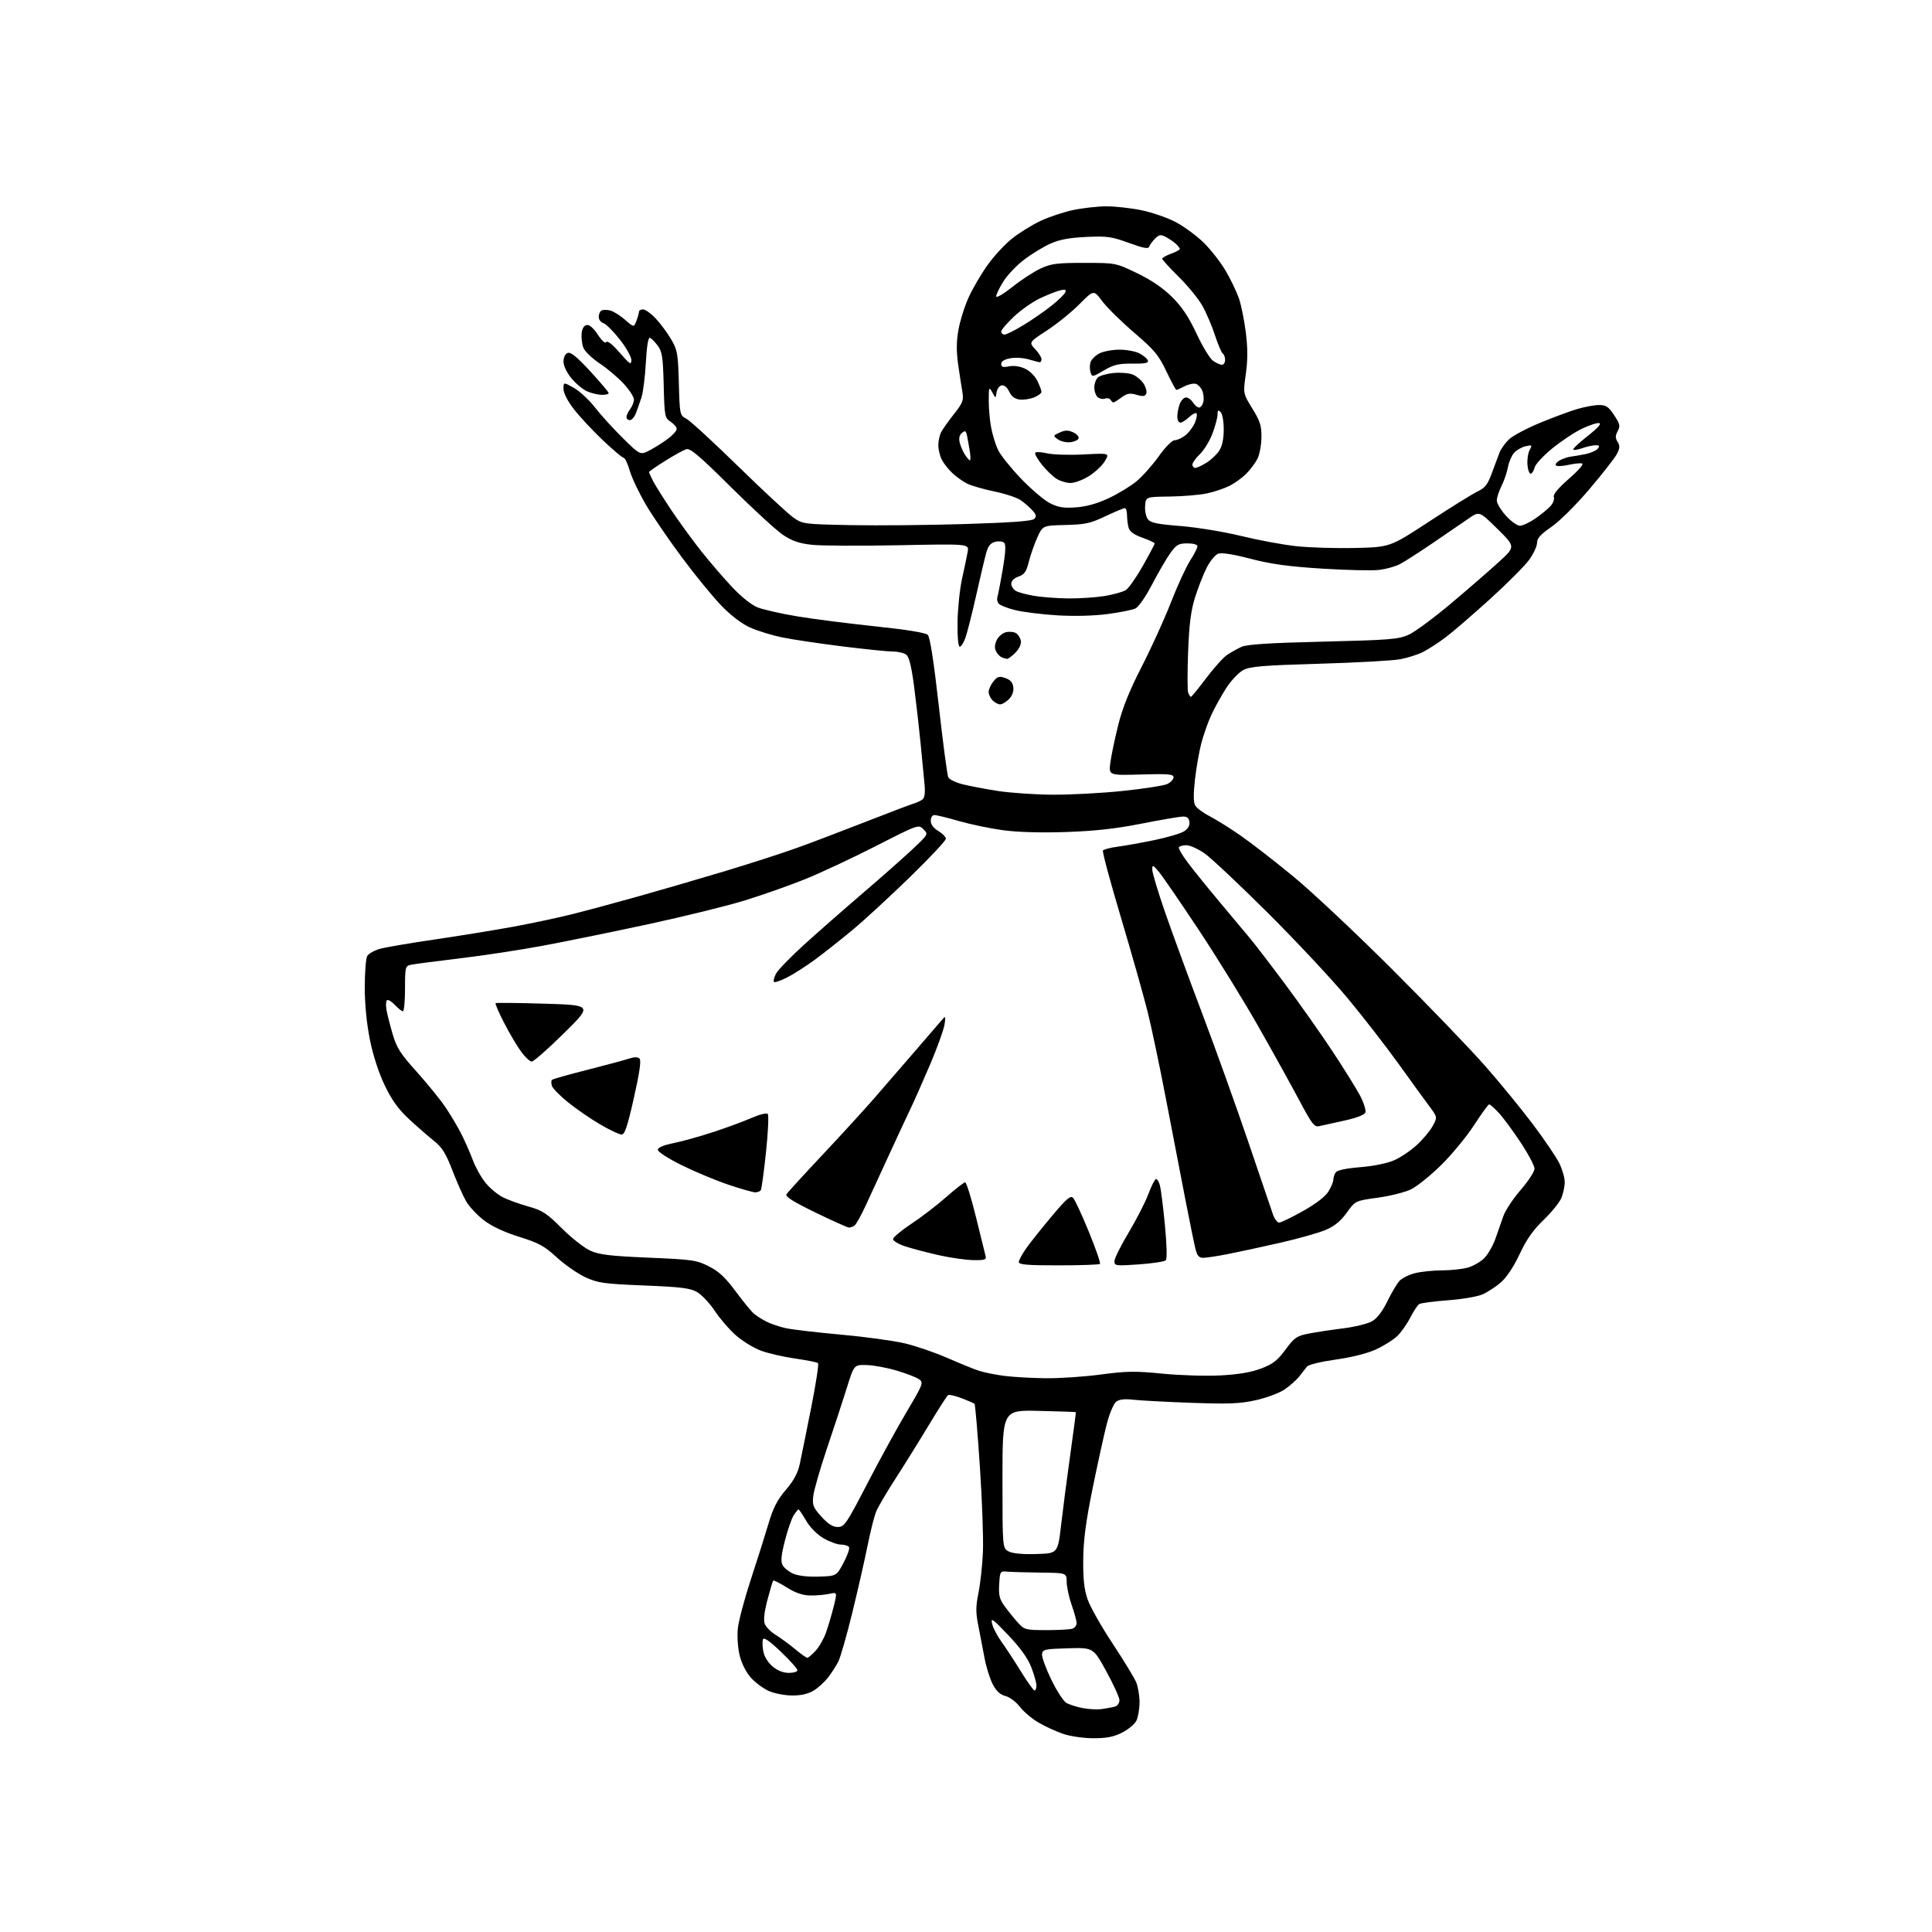 <?xml version="1.0" encoding="UTF-8" standalone="no"?>
<svg 
  version="1.1" 
  xmlns="http://www.w3.org/2000/svg" 
  xmlns:xlink="http://www.w3.org/1999/xlink" 
  xmlns:svg="http://www.w3.org/2000/svg"
  xmlns:rdf="http://www.w3.org/1999/02/22-rdf-syntax-ns#"
  xmlns:cc="http://creativecommons.org/ns#"
  xmlns:dc="http://purl.org/dc/elements/1.1/"
  viewBox="0 0 768 768"
  width="768"
  height="768"
>
<style>svg {background-color: white; }</style>"
<path stroke="none" fill="black" fill-rule="evenodd" d="M434.54,690.97C430.54,690.95 425.33,690.19 422.49,689.20C419.73,688.25 415.36,686.23 412.77,684.71C410.18,683.20 406.87,680.39 405.41,678.48C403.94,676.55 401.39,674.64 399.70,674.20C397.55,673.65 396.04,672.24 394.60,669.46C393.47,667.28 392.00,662.58 391.35,659.00C390.69,655.42 389.58,649.65 388.89,646.18C387.85,640.99 387.86,638.64 388.96,633.18C389.70,629.50 390.50,622.23 390.73,617.00C390.96,611.77 390.42,596.49 389.52,583.03C388.62,569.57 387.67,558.33 387.40,558.06C387.13,557.79 384.83,556.79 382.30,555.82C379.76,554.86 377.33,554.30 376.89,554.57C376.45,554.84 373.06,560.11 369.35,566.28C365.64,572.45 359.70,582.00 356.15,587.50C352.60,593.00 349.08,598.98 348.32,600.79C347.56,602.60 346.02,608.67 344.90,614.29C343.77,619.90 341.04,631.92 338.82,641.00C336.60,650.08 334.09,658.85 333.24,660.50C332.40,662.15 330.60,664.96 329.24,666.73C327.89,668.51 325.32,670.88 323.53,671.98C321.29,673.36 318.56,673.99 314.88,673.98C311.86,673.97 307.75,673.16 305.49,672.14C303.29,671.13 300.08,668.72 298.37,666.77C296.52,664.66 294.74,661.09 294.00,657.99C293.30,655.09 292.99,650.36 293.30,647.34C293.61,644.35 295.89,635.74 298.36,628.20C300.84,620.67 304.00,610.67 305.39,605.99C307.35,599.38 308.92,596.30 312.39,592.24C315.63,588.44 317.16,585.56 317.97,581.75C318.59,578.86 320.61,568.85 322.47,559.50C324.33,550.15 325.55,542.22 325.17,541.87C324.80,541.52 320.71,540.70 316.07,540.04C311.44,539.38 305.29,537.96 302.42,536.89C299.55,535.81 295.10,533.08 292.53,530.82C289.96,528.56 286.21,524.21 284.18,521.16C282.16,518.10 279.00,514.73 277.18,513.67C274.39,512.04 270.98,511.61 256.07,511.00C240.03,510.35 237.74,510.03 232.74,507.74C229.70,506.35 224.57,502.79 221.35,499.85C216.36,495.28 214.17,494.08 206.41,491.67C200.57,489.85 195.58,487.52 192.43,485.14C189.73,483.10 186.51,479.65 185.26,477.47C184.01,475.29 181.55,469.73 179.78,465.12C177.23,458.50 175.73,456.09 172.63,453.62C170.47,451.90 166.03,448.03 162.76,445.02C158.35,440.93 155.85,437.49 152.97,431.52C150.55,426.49 148.34,419.72 147.05,413.34C145.75,406.87 145.00,399.32 145.00,392.53C145.00,386.66 145.43,381.06 145.96,380.08C146.49,379.09 148.85,377.77 151.21,377.13C153.57,376.50 163.38,374.83 173.00,373.43C182.62,372.02 196.57,369.75 204.00,368.39C211.43,367.02 222.00,364.77 227.50,363.39C233.00,362.01 244.70,358.86 253.50,356.39C262.30,353.92 277.70,349.44 287.72,346.43C297.74,343.42 310.79,339.21 316.72,337.08C322.65,334.94 334.93,330.28 344.00,326.72C353.07,323.17 361.62,319.92 363.00,319.50C364.38,319.09 366.06,318.31 366.74,317.76C367.57,317.10 367.83,315.05 367.50,311.63C367.24,308.81 366.53,301.55 365.95,295.50C365.36,289.45 364.20,279.32 363.38,273.00C362.32,264.89 361.40,261.13 360.25,260.25C359.35,259.56 356.99,259.00 355.00,259.00C353.01,259.00 344.02,258.09 335.01,256.97C326.00,255.85 315.23,254.25 311.07,253.40C306.90,252.56 301.09,250.77 298.15,249.44C294.81,247.93 290.53,244.66 286.76,240.76C283.44,237.32 276.52,228.88 271.39,222.00C266.25,215.12 259.77,205.68 256.98,201.00C254.20,196.32 251.23,190.14 250.39,187.25C249.55,184.36 248.44,182.00 247.93,182.00C247.42,182.00 243.67,178.83 239.59,174.96C235.51,171.08 230.34,165.53 228.09,162.61C225.60,159.39 224.00,156.25 224.00,154.59C224.00,151.87 224.00,151.87 228.13,154.19C230.40,155.46 234.19,158.97 236.54,162.00C238.90,165.03 243.91,170.54 247.68,174.25C254.54,180.99 254.54,180.99 258.50,178.87C260.68,177.70 263.94,175.63 265.73,174.25C267.53,172.88 269.00,171.19 269.00,170.50C269.00,169.80 267.91,168.52 266.58,167.64C264.26,166.12 264.15,165.53 263.83,153.10C263.54,141.88 263.22,139.77 261.44,137.38C260.31,135.87 258.91,134.47 258.33,134.28C257.68,134.06 257.08,137.74 256.73,144.22C256.41,149.87 255.64,156.07 254.99,158.00C254.35,159.93 253.36,162.74 252.79,164.25C252.22,165.76 251.14,167.00 250.38,167.00C249.62,167.00 249.01,166.44 249.03,165.75C249.05,165.06 249.72,163.63 250.53,162.56C251.34,161.49 252.00,159.79 252.00,158.79C252.00,157.78 250.16,154.96 247.90,152.51C245.65,150.07 241.35,146.43 238.34,144.44C235.34,142.44 232.43,139.64 231.89,138.21C231.35,136.78 231.04,134.24 231.20,132.56C231.39,130.65 232.13,129.40 233.19,129.20C234.27,128.99 235.88,130.37 237.61,132.98C239.25,135.47 240.60,136.65 241.01,135.98C241.44,135.29 243.49,136.92 246.33,140.18C250.34,144.80 250.95,145.19 250.98,143.17C250.99,141.88 248.93,138.19 246.37,134.94C243.83,131.70 240.90,128.79 239.87,128.46C238.84,128.13 238.00,127.02 238.00,125.99C238.00,124.96 238.48,123.82 239.06,123.46C239.64,123.11 241.20,123.09 242.54,123.42C243.87,123.76 246.54,125.41 248.47,127.11C251.98,130.19 251.98,130.19 252.99,127.53C253.55,126.07 254.00,124.45 254.00,123.93C254.00,123.42 254.73,123.00 255.63,123.00C256.53,123.00 258.78,124.61 260.63,126.57C262.48,128.53 265.24,132.25 266.75,134.82C269.29,139.15 269.53,140.47 269.85,152.28C270.20,164.93 270.23,165.07 272.85,166.45C274.31,167.22 283.60,175.76 293.50,185.43C303.40,195.10 313.22,204.22 315.32,205.69C319.08,208.33 319.42,208.37 338.32,208.75C348.87,208.95 369.29,208.76 383.70,208.31C402.10,207.74 410.27,207.14 411.13,206.27C412.09,205.31 411.95,204.60 410.43,202.92C409.37,201.74 407.30,199.93 405.84,198.89C404.38,197.85 399.65,196.27 395.34,195.38C391.03,194.49 386.15,193.09 384.50,192.27C382.85,191.45 380.22,189.59 378.66,188.14C377.10,186.69 375.19,184.28 374.41,182.80C373.63,181.31 373.00,178.70 373.00,176.98C373.00,175.27 373.52,172.90 374.16,171.71C374.79,170.52 377.09,167.30 379.25,164.56C382.67,160.24 383.11,159.11 382.59,156.04C382.25,154.09 381.50,149.17 380.91,145.09C380.14,139.73 380.16,135.89 380.98,131.20C381.60,127.64 383.42,121.81 385.03,118.26C386.64,114.71 390.03,108.91 392.56,105.37C395.09,101.82 399.48,97.07 402.33,94.81C405.17,92.55 410.24,89.41 413.59,87.83C416.94,86.25 422.79,84.30 426.59,83.50C430.39,82.69 436.33,82.03 439.79,82.02C443.25,82.01 449.55,82.71 453.79,83.58C458.03,84.46 464.18,86.59 467.46,88.33C470.74,90.08 475.72,93.75 478.53,96.50C481.33,99.25 485.27,104.30 487.27,107.72C489.26,111.14 491.63,116.09 492.53,118.72C493.42,121.35 494.64,127.42 495.24,132.22C496.01,138.47 496.01,143.13 495.23,148.68C494.14,156.43 494.14,156.43 497.82,162.39C500.94,167.46 501.49,169.20 501.44,173.93C501.41,176.99 500.66,180.86 499.78,182.52C498.90,184.18 496.91,186.81 495.36,188.37C493.80,189.93 490.85,192.06 488.80,193.10C486.74,194.15 482.71,195.51 479.82,196.13C476.93,196.75 470.28,197.31 465.04,197.38C455.50,197.50 455.50,197.50 455.21,201.00C455.04,202.93 455.52,205.33 456.26,206.34C457.35,207.83 459.80,208.35 469.34,209.11C475.80,209.63 486.58,211.40 493.29,213.04C500.01,214.69 509.83,216.51 515.12,217.10C520.41,217.68 531.00,218.01 538.66,217.83C552.57,217.50 552.57,217.50 568.13,207.31C576.69,201.70 585.33,196.33 587.34,195.37C590.33,193.95 591.37,192.62 593.03,188.07C594.15,185.00 595.53,181.32 596.10,179.87C596.68,178.42 598.35,176.08 599.82,174.67C601.30,173.26 606.77,170.33 612.00,168.16C617.23,165.99 623.94,163.49 626.93,162.61C629.92,161.72 633.85,161.00 635.67,161.00C638.42,161.00 639.42,161.67 641.64,165.03C643.96,168.54 644.15,169.36 643.06,171.39C642.07,173.23 642.07,174.14 643.03,175.67C644.01,177.25 643.94,178.19 642.68,180.56C641.82,182.18 636.91,188.45 631.77,194.50C626.47,200.75 619.96,207.20 616.72,209.44C612.44,212.38 611.00,213.98 611.00,215.77C611.00,217.09 609.60,220.12 607.89,222.51C606.17,224.89 599.15,231.94 592.27,238.17C585.39,244.40 577.47,251.23 574.66,253.35C571.84,255.46 567.83,258.07 565.73,259.14C563.63,260.21 559.50,261.53 556.55,262.07C553.60,262.62 539.11,263.42 524.34,263.85C501.87,264.51 496.96,264.92 494.21,266.36C492.37,267.33 489.34,270.56 487.34,273.68C485.37,276.76 482.71,281.57 481.43,284.39C480.15,287.20 478.39,292.20 477.53,295.50C476.67,298.80 475.54,305.27 475.02,309.87C474.39,315.41 474.40,318.88 475.07,320.12C475.62,321.16 478.19,323.09 480.79,324.42C483.38,325.75 488.96,329.24 493.18,332.17C497.41,335.10 506.86,342.44 514.18,348.47C521.51,354.50 539.23,371.15 553.56,385.47C567.90,399.79 584.49,417.03 590.43,423.80C596.37,430.56 604.91,441.01 609.42,447.01C613.92,453.00 618.59,459.89 619.80,462.32C621.01,464.74 622.00,468.15 622.00,469.89C622.00,471.64 621.39,474.51 620.64,476.28C619.88,478.05 616.70,481.98 613.55,485.00C609.41,488.98 606.81,492.71 604.09,498.50C601.77,503.47 598.95,507.73 596.64,509.75C594.60,511.54 591.25,513.71 589.21,514.58C587.17,515.45 580.98,516.49 575.45,516.89C569.93,517.30 564.86,517.97 564.18,518.39C563.51,518.80 561.89,521.25 560.57,523.82C559.26,526.39 556.91,529.71 555.34,531.19C553.78,532.67 549.98,535.04 546.90,536.45C543.49,538.01 537.25,539.57 530.92,540.46C524.92,541.31 520.10,542.49 519.52,543.27C518.96,544.01 517.57,545.79 516.43,547.22C515.29,548.65 512.67,550.96 510.62,552.35C508.56,553.75 503.45,555.65 499.25,556.59C492.89,558.00 488.60,558.18 473.56,557.64C463.63,557.28 453.25,556.73 450.50,556.41C447.09,556.02 444.93,556.27 443.71,557.19C442.72,557.93 441.05,561.86 439.97,566.02C438.90,570.13 436.38,581.60 434.36,591.50C431.63,604.92 430.68,612.17 430.60,620.00C430.53,627.85 430.97,631.84 432.36,635.82C433.38,638.75 437.83,646.63 442.26,653.32C446.68,660.02 450.91,666.95 451.65,668.72C452.39,670.49 452.99,674.09 452.99,676.72C452.98,679.35 452.41,682.62 451.73,684.00C451.05,685.38 448.49,687.51 446.03,688.75C442.64,690.46 439.90,690.99 434.54,690.97zM438.00,679.37C439.93,679.11 442.29,678.66 443.25,678.38C444.21,678.10 445.00,676.98 445.00,675.89C445.00,674.80 442.66,669.64 439.80,664.42C434.61,654.93 434.61,654.93 424.55,655.22C415.37,655.48 414.48,655.67 414.22,657.50C414.06,658.60 415.72,663.18 417.90,667.68C420.07,672.17 422.81,676.36 423.98,676.99C425.14,677.61 427.98,678.51 430.30,678.98C432.61,679.45 436.07,679.63 438.00,679.37zM411.25,672.00C411.66,672.00 412.00,671.12 412.00,670.04C412.00,668.96 411.09,665.70 409.97,662.79C408.58,659.18 405.67,655.11 400.81,650.00C394.53,643.40 393.76,642.86 394.39,645.50C394.78,647.15 396.41,650.30 398.02,652.50C399.62,654.70 403.09,659.99 405.72,664.25C408.34,668.51 410.83,672.00 411.25,672.00zM313.58,665.00C315.46,665.00 317.00,664.53 317.00,663.95C317.00,663.37 314.04,660.06 310.41,656.60C305.95,652.33 303.66,650.73 303.30,651.65C303.02,652.40 303.07,654.56 303.42,656.45C303.81,658.51 305.29,660.90 307.11,662.44C309.08,664.10 311.36,665.00 313.58,665.00zM320.91,659.00C321.30,659.00 322.78,657.76 324.18,656.25C325.59,654.74 327.46,651.48 328.34,649.00C329.22,646.52 330.59,641.88 331.39,638.69C332.84,632.88 332.84,632.88 329.67,633.58C327.93,633.97 324.54,634.26 322.15,634.23C319.09,634.19 316.32,633.25 312.77,631.05C310.01,629.33 307.57,628.09 307.37,628.30C307.16,628.51 306.13,631.96 305.07,635.98C303.81,640.79 303.45,644.04 304.00,645.51C304.47,646.74 306.47,648.74 308.44,649.96C310.41,651.18 313.86,653.71 316.11,655.59C318.35,657.46 320.51,659.00 320.91,659.00zM416.11,648.00C420.91,648.00 425.55,647.73 426.42,647.39C427.29,647.06 427.99,646.05 427.97,645.14C427.95,644.24 427.06,641.02 426.00,638.00C424.94,634.98 424.05,630.87 424.03,628.87C424.00,625.25 424.00,625.25 413.75,625.13C408.11,625.07 402.15,624.90 400.50,624.76C397.54,624.50 397.50,624.58 397.19,629.83C396.94,634.34 397.31,635.73 399.60,638.83C401.09,640.85 403.45,643.74 404.84,645.25C407.23,647.85 407.86,648.00 416.11,648.00zM325.50,626.73C332.50,626.50 332.50,626.50 335.31,621.25C336.86,618.37 337.84,615.56 337.50,615.00C337.16,614.45 335.71,614.00 334.28,614.00C332.85,614.00 329.74,612.86 327.36,611.47C324.78,609.96 322.00,607.16 320.43,604.47C318.99,602.01 317.64,600.00 317.43,600.00C317.22,600.00 316.36,601.04 315.53,602.31C314.70,603.59 313.12,608.13 312.02,612.41C310.53,618.25 310.30,620.69 311.10,622.18C311.68,623.27 313.58,624.79 315.33,625.56C317.28,626.43 321.19,626.87 325.50,626.73zM412.00,617.75C420.50,617.50 420.50,617.50 421.83,606.00C422.56,599.67 424.20,587.08 425.48,578.00C426.76,568.92 427.74,561.43 427.65,561.35C427.57,561.26 420.98,561.04 413.00,560.85C398.50,560.50 398.50,560.50 398.50,587.97C398.50,615.44 398.50,615.44 401.00,616.73C402.60,617.55 406.57,617.92 412.00,617.75zM333.03,607.00C335.64,607.00 336.43,605.85 344.77,589.75C349.68,580.26 356.75,567.36 360.49,561.09C366.90,550.29 367.17,549.60 365.41,548.31C364.39,547.56 360.39,546.01 356.53,544.85C352.66,543.70 347.25,542.69 344.50,542.63C339.50,542.50 339.50,542.50 336.69,551.50C335.15,556.45 331.61,567.25 328.82,575.50C326.04,583.75 323.55,592.37 323.29,594.64C322.87,598.34 323.22,599.24 326.52,602.89C329.19,605.84 331.02,607.00 333.03,607.00zM415.54,547.87C421.06,547.94 430.96,547.28 437.54,546.40C447.84,545.02 451.25,544.97 462.13,546.05C469.07,546.74 479.42,547.05 485.13,546.75C492.26,546.37 497.31,545.52 501.28,544.02C506.00,542.24 507.78,540.85 511.00,536.49C514.56,531.68 515.47,531.05 520.22,530.12C523.13,529.56 529.28,528.62 533.90,528.05C538.52,527.48 543.70,526.20 545.40,525.23C547.42,524.07 549.54,521.30 551.50,517.29C553.15,513.90 555.32,510.25 556.31,509.17C557.31,508.09 560.09,506.71 562.50,506.10C564.91,505.50 569.72,505.00 573.19,504.99C576.66,504.99 581.26,504.50 583.42,503.90C585.58,503.30 588.54,501.62 589.99,500.16C591.45,498.70 593.44,495.25 594.42,492.50C595.39,489.75 596.84,485.65 597.62,483.39C598.41,481.13 601.52,476.44 604.53,472.97C607.54,469.49 610.00,465.71 610.00,464.57C610.00,463.42 607.47,458.66 604.37,453.99C601.28,449.32 597.37,444.04 595.68,442.25C593.99,440.46 592.32,439.00 591.97,439.00C591.61,439.00 588.92,442.71 585.97,447.25C583.03,451.79 577.14,458.93 572.90,463.12C568.65,467.31 563.22,471.67 560.84,472.81C558.45,473.96 552.51,475.44 547.63,476.11C538.75,477.34 538.75,477.34 535.37,482.05C532.99,485.37 530.53,487.39 527.05,488.88C524.34,490.05 516.13,492.37 508.81,494.04C501.49,495.70 492.12,497.73 488.00,498.53C483.88,499.34 479.50,500.00 478.29,500.00C476.56,500.00 475.88,499.18 475.16,496.25C474.66,494.19 472.80,485.07 471.04,476.00C469.27,466.93 465.84,449.15 463.42,436.50C461.00,423.85 457.73,408.32 456.15,402.00C454.56,395.68 449.81,378.90 445.59,364.73C441.36,350.56 438.14,338.58 438.43,338.11C438.72,337.65 441.33,336.96 444.23,336.58C447.13,336.20 453.74,335.02 458.93,333.94C464.12,332.87 469.44,331.29 470.74,330.43C472.29,329.42 473.01,328.11 472.81,326.69C472.58,325.07 471.85,324.53 470.00,324.61C468.62,324.67 461.20,325.95 453.50,327.46C443.39,329.45 435.11,330.36 423.69,330.74C413.65,331.08 404.52,330.81 398.69,330.02C393.63,329.33 385.78,327.70 381.23,326.39C376.69,325.07 372.30,324.00 371.48,324.00C370.61,324.00 370.00,324.93 370.00,326.28C370.00,327.76 371.06,329.19 373.00,330.34C374.65,331.32 376.00,332.70 376.00,333.42C376.00,334.15 369.59,340.98 361.75,348.62C353.91,356.25 343.67,365.69 339.00,369.58C334.32,373.47 327.57,378.81 324.00,381.44C320.43,384.06 315.42,387.27 312.87,388.56C310.33,389.85 307.98,390.65 307.66,390.33C307.34,390.01 307.70,388.55 308.46,387.08C309.22,385.61 314.29,380.38 319.72,375.45C325.15,370.53 335.64,361.32 343.03,355.00C350.41,348.68 359.29,340.83 362.76,337.56C369.04,331.65 369.06,331.61 367.09,329.65C365.12,327.68 365.04,327.71 348.13,336.34C338.79,341.11 326.06,347.07 319.83,349.57C313.60,352.07 302.83,355.86 295.91,357.99C288.98,360.12 271.88,364.32 257.91,367.34C243.93,370.35 225.07,374.21 216.00,375.90C206.93,377.60 191.85,379.89 182.50,381.00C173.15,382.11 164.49,383.25 163.25,383.53C161.12,384.01 161.00,384.52 161.00,393.02C161.00,397.96 160.63,402.00 160.17,402.00C159.72,402.00 158.30,400.89 157.03,399.53C155.75,398.17 154.34,397.29 153.89,397.57C153.44,397.85 153.31,399.52 153.61,401.29C153.91,403.05 155.01,407.43 156.06,411.00C157.66,416.50 159.13,418.81 165.60,426.00C169.80,430.68 174.92,436.98 176.98,440.00C179.04,443.02 181.91,447.85 183.37,450.73C184.82,453.60 186.90,458.33 187.99,461.23C189.07,464.13 191.36,468.20 193.08,470.28C194.79,472.36 197.84,474.89 199.85,475.91C201.86,476.93 206.42,478.59 209.98,479.58C215.66,481.17 217.31,482.25 223.39,488.32C227.21,492.14 232.31,496.13 234.73,497.20C238.29,498.78 242.68,499.30 257.84,499.94C275.27,500.68 276.90,500.91 281.78,503.39C285.74,505.39 288.33,507.81 292.38,513.27C295.33,517.25 298.59,521.23 299.62,522.13C300.65,523.03 302.92,524.48 304.65,525.35C306.38,526.23 309.81,527.40 312.28,527.95C314.75,528.50 324.58,529.66 334.13,530.52C343.69,531.38 355.13,532.94 359.56,533.98C363.99,535.02 371.64,537.64 376.56,539.79C381.48,541.95 387.15,544.25 389.17,544.91C391.19,545.57 395.69,546.47 399.17,546.93C402.65,547.38 410.02,547.80 415.54,547.87zM420.83,503.00C408.21,503.00 405.00,502.73 405.00,501.65C405.00,500.91 406.43,498.32 408.17,495.90C409.92,493.48 414.49,487.76 418.33,483.19C424.04,476.40 425.55,475.12 426.59,476.19C427.29,476.91 430.10,482.98 432.84,489.67C435.58,496.36 437.57,502.10 437.25,502.42C436.93,502.74 429.54,503.00 420.83,503.00zM452.74,502.61C443.52,503.26 443.00,503.19 443.00,501.35C443.00,500.27 445.55,495.15 448.66,489.95C451.77,484.75 455.29,477.88 456.48,474.69C457.67,471.49 459.03,468.79 459.50,468.69C459.97,468.58 460.69,469.75 461.10,471.27C461.50,472.79 462.40,479.90 463.08,487.06C463.84,495.04 463.97,500.43 463.40,501.00C462.89,501.51 458.09,502.23 452.74,502.61zM386.87,500.92C383.91,500.87 377.68,499.97 373.01,498.92C368.35,497.86 362.38,496.29 359.76,495.42C357.14,494.55 355.00,493.27 355.00,492.57C355.00,491.87 358.26,489.14 362.25,486.50C366.24,483.86 372.49,479.07 376.13,475.85C379.78,472.63 383.17,470.00 383.67,470.00C384.17,470.00 386.09,476.19 387.95,483.75C389.80,491.31 391.53,498.29 391.78,499.25C392.17,500.76 391.51,500.99 386.87,500.92zM337.50,487.98C336.95,487.99 330.96,485.30 324.18,482.01C315.42,477.76 312.08,475.67 312.62,474.77C313.04,474.07 319.30,467.20 326.55,459.50C333.79,451.80 343.06,441.68 347.15,437.00C351.24,432.32 359.03,423.32 364.46,417.00C369.89,410.68 374.74,405.05 375.24,404.50C375.80,403.89 375.87,405.06 375.42,407.49C375.02,409.68 372.49,416.66 369.80,422.99C367.11,429.32 363.52,437.43 361.82,441.00C360.11,444.57 356.14,453.12 352.98,460.00C349.82,466.88 345.78,475.65 344.00,479.50C342.22,483.35 340.26,486.83 339.63,487.23C339.01,487.64 338.05,487.97 337.50,487.98zM508.46,486.00C509.19,486.00 513.47,483.93 517.97,481.40C523.13,478.50 526.86,475.63 528.07,473.65C529.13,471.92 530.00,469.82 530.01,469.00C530.02,468.18 530.43,466.87 530.91,466.11C531.50,465.19 534.85,464.46 540.75,463.97C546.08,463.53 551.55,462.41 554.27,461.20C556.79,460.09 560.83,457.35 563.25,455.12C565.67,452.89 568.49,449.50 569.53,447.57C571.41,444.08 571.41,444.08 568.21,439.79C566.45,437.43 560.97,429.88 556.03,423.00C551.09,416.12 542.02,404.43 535.86,397.00C529.71,389.57 515.38,374.24 504.02,362.92C492.66,351.61 481.29,340.92 478.75,339.17C476.22,337.43 473.01,336.00 471.63,336.00C470.25,336.00 468.90,336.35 468.63,336.79C468.36,337.22 470.00,340.03 472.27,343.04C474.54,346.04 480.16,353.00 484.77,358.50C489.37,364.00 494.83,370.52 496.90,373.00C498.97,375.48 505.27,383.70 510.91,391.27C516.55,398.85 524.96,410.77 529.59,417.77C534.22,424.77 539.21,432.79 540.68,435.58C542.14,438.38 543.07,441.37 542.75,442.22C542.37,443.20 539.28,444.39 534.33,445.47C530.02,446.40 525.53,447.39 524.35,447.67C522.48,448.10 521.44,446.75 516.45,437.33C513.28,431.38 505.97,418.18 500.19,408.00C494.41,397.82 483.72,380.50 476.42,369.50C469.13,358.50 462.01,348.15 460.62,346.50C458.26,343.72 458.07,343.66 458.04,345.66C458.02,346.84 460.31,354.49 463.14,362.66C465.97,370.82 472.55,388.75 477.75,402.50C482.96,416.25 491.20,439.20 496.07,453.50C500.93,467.80 505.41,480.96 506.02,482.75C506.63,484.54 507.73,486.00 508.46,486.00zM300.19,473.97C299.26,473.96 294.45,472.58 289.50,470.92C284.55,469.25 276.23,465.77 271.00,463.19C265.70,460.57 261.50,457.88 261.50,457.09C261.50,456.15 263.67,455.23 267.90,454.37C271.42,453.65 278.62,451.63 283.90,449.89C289.18,448.14 295.94,445.64 298.93,444.33C301.91,443.02 304.73,442.33 305.19,442.79C305.64,443.24 305.34,450.05 304.51,457.90C303.68,465.76 302.75,472.59 302.44,473.09C302.13,473.59 301.12,473.99 300.19,473.97zM247.08,451.00C246.20,451.00 242.38,449.19 238.59,446.98C234.81,444.77 229.08,440.84 225.86,438.23C222.63,435.63 219.73,432.68 219.40,431.67C219.08,430.67 219.08,429.59 219.39,429.27C219.71,428.95 225.94,427.18 233.24,425.34C240.53,423.49 248.00,421.48 249.84,420.88C252.15,420.12 253.50,420.10 254.22,420.82C254.94,421.54 254.25,426.36 251.98,436.43C249.42,447.83 248.35,451.00 247.08,451.00zM211.37,422.00C210.63,422.00 208.69,420.18 207.08,417.95C205.46,415.72 202.43,410.58 200.34,406.51C198.25,402.45 196.76,398.96 197.02,398.77C197.28,398.57 206.05,398.66 216.50,398.98C235.50,399.56 235.50,399.56 224.12,410.78C217.86,416.95 212.12,422.00 211.37,422.00zM418.24,315.90C425.25,315.96 437.85,315.29 446.24,314.42C454.63,313.55 462.62,312.31 464.00,311.66C465.38,311.01 466.50,309.80 466.50,308.99C466.50,307.73 464.51,307.56 453.61,307.87C440.71,308.24 440.71,308.24 441.39,303.10C441.77,300.28 443.17,293.59 444.50,288.23C446.22,281.36 448.96,274.53 453.85,265.00C457.66,257.57 462.88,246.10 465.45,239.50C468.02,232.90 471.44,225.44 473.06,222.91C474.68,220.39 476.00,217.80 476.00,217.16C476.00,216.47 474.37,216.00 472.01,216.00C468.53,216.00 467.66,216.49 465.26,219.82C463.74,221.92 460.48,227.52 458.00,232.27C455.39,237.28 452.58,241.32 451.30,241.91C450.09,242.46 445.14,243.44 440.30,244.09C434.98,244.80 427.15,245.01 420.50,244.62C414.45,244.27 406.84,243.33 403.59,242.54C400.34,241.75 397.31,240.52 396.85,239.80C396.40,239.09 396.24,237.92 396.50,237.20C396.76,236.49 397.70,231.61 398.60,226.37C399.72,219.76 399.91,216.51 399.19,215.79C398.61,215.21 397.01,215.03 395.61,215.38C393.75,215.85 392.80,217.02 392.04,219.76C391.47,221.82 389.69,229.35 388.08,236.50C386.48,243.65 384.56,251.23 383.83,253.35C383.10,255.46 382.05,257.14 381.50,257.07C380.90,257.00 380.56,253.07 380.64,247.23C380.72,241.88 381.53,234.12 382.44,230.00C383.36,225.88 384.36,221.08 384.67,219.34C385.23,216.18 385.23,216.18 357.37,216.74C342.04,217.04 326.49,216.97 322.81,216.57C317.75,216.03 314.96,215.08 311.35,212.69C308.73,210.96 299.42,202.43 290.67,193.74C277.94,181.10 274.37,178.07 272.78,178.57C271.69,178.92 267.92,181.00 264.40,183.21C260.88,185.42 258.00,187.42 258.00,187.66C258.00,187.90 258.74,189.54 259.65,191.30C260.56,193.06 263.88,198.34 267.03,203.04C270.18,207.73 275.47,214.97 278.77,219.13C282.07,223.28 287.53,229.64 290.91,233.24C294.58,237.17 298.67,240.45 301.11,241.43C303.35,242.32 310.43,243.93 316.84,245.00C323.25,246.07 337.27,247.86 347.98,248.99C360.57,250.31 367.94,251.51 368.81,252.39C369.70,253.27 371.20,262.95 373.19,280.62C374.85,295.40 376.55,308.18 376.96,309.00C377.36,309.82 379.90,311.06 382.60,311.75C385.29,312.43 391.55,313.63 396.50,314.40C401.45,315.17 411.23,315.85 418.24,315.90zM397.57,280.00C396.79,280.00 395.44,279.29 394.57,278.43C393.71,277.56 393.00,276.04 393.00,275.04C393.00,274.04 393.85,272.17 394.90,270.88C396.52,268.87 397.19,268.68 399.65,269.54C401.67,270.25 402.59,271.31 402.81,273.21C403.01,274.89 402.36,276.64 401.06,277.94C399.93,279.07 398.36,280.00 397.57,280.00zM473.41,277.00C473.67,277.00 476.39,273.68 479.45,269.61C482.51,265.55 486.24,261.39 487.75,260.37C489.26,259.34 491.85,257.89 493.50,257.14C495.69,256.14 504.48,255.58 526.00,255.06C552.60,254.41 555.94,254.14 560.00,252.30C562.48,251.19 570.12,245.52 577.00,239.72C583.88,233.92 592.41,226.51 595.97,223.25C602.43,217.33 602.43,217.33 595.25,210.24C588.06,203.16 588.06,203.16 583.78,206.13C581.43,207.76 575.00,212.16 569.50,215.90C564.00,219.64 558.11,223.42 556.41,224.29C554.70,225.17 551.10,226.18 548.41,226.53C545.71,226.88 535.51,226.67 525.73,226.05C512.22,225.20 505.38,224.27 497.16,222.13C490.16,220.31 485.61,219.60 484.22,220.11C483.04,220.55 480.99,223.06 479.66,225.70C478.32,228.34 476.25,233.65 475.04,237.50C473.39,242.80 472.72,248.07 472.29,259.18C471.98,267.25 472.00,274.57 472.33,275.43C472.67,276.29 473.15,277.00 473.41,277.00zM400.30,261.92C399.86,261.88 398.93,261.61 398.24,261.33C397.54,261.05 396.53,259.99 395.98,258.97C395.30,257.70 395.36,256.30 396.17,254.53C396.81,253.11 398.46,251.67 399.83,251.33C401.19,250.99 403.03,251.16 403.90,251.70C404.78,252.25 405.64,253.66 405.82,254.83C406.00,256.09 405.10,257.99 403.61,259.48C402.23,260.87 400.73,261.96 400.30,261.92zM424.50,237.88C428.90,237.94 435.43,237.51 439.00,236.94C442.57,236.36 446.43,235.28 447.56,234.55C448.69,233.81 451.73,229.47 454.31,224.91C456.89,220.35 459.00,216.36 459.00,216.04C459.00,215.73 456.80,214.69 454.12,213.74C450.71,212.52 449.05,211.32 448.63,209.75C448.30,208.51 448.02,206.26 448.01,204.75C448.01,203.24 447.60,202.00 447.11,202.00C446.62,202.00 443.14,203.46 439.36,205.24C433.40,208.06 431.32,208.51 423.50,208.69C414.50,208.91 414.50,208.91 412.33,213.70C411.14,216.34 409.63,220.68 408.96,223.34C407.98,227.28 407.22,228.38 404.88,229.19C403.09,229.81 402.00,230.90 402.00,232.06C402.00,233.09 402.87,234.39 403.93,234.96C404.99,235.53 408.26,236.39 411.18,236.88C414.11,237.37 420.10,237.82 424.50,237.88zM604.19,209.00C605.26,209.00 608.02,207.70 610.32,206.12C612.62,204.53 615.34,202.30 616.37,201.15C617.40,200.01 617.98,198.40 617.67,197.58C617.29,196.59 619.34,194.12 623.70,190.29C627.81,186.68 629.74,184.39 628.81,184.21C628.00,184.05 625.45,184.34 623.16,184.85C620.86,185.37 618.75,185.41 618.47,184.95C618.18,184.48 618.91,183.58 620.10,182.95C621.28,182.31 623.21,181.68 624.37,181.53C625.54,181.38 628.17,180.93 630.21,180.52C632.26,180.12 634.45,179.16 635.09,178.40C636.01,177.28 635.85,177.00 634.27,177.00C633.19,177.00 630.86,177.50 629.10,178.12C627.34,178.73 625.67,179.00 625.39,178.73C625.11,178.45 627.67,176.03 631.08,173.36C635.10,170.20 636.72,168.39 635.70,168.19C634.84,168.02 631.74,169.03 628.82,170.44C625.89,171.84 620.59,175.36 617.04,178.26C613.49,181.16 610.34,184.56 610.04,185.82C609.74,187.08 609.05,188.20 608.50,188.31C607.95,188.41 607.36,186.83 607.19,184.79C607.02,182.75 607.41,180.10 608.05,178.91C609.15,176.86 609.05,176.77 606.36,177.41C604.79,177.78 602.73,179.00 601.78,180.11C600.84,181.23 599.76,183.80 599.40,185.82C599.03,187.84 597.89,191.17 596.86,193.21C595.84,195.25 595.00,197.84 595.00,198.96C595.00,200.08 596.63,202.80 598.62,205.00C600.61,207.20 603.11,209.00 604.19,209.00zM427.70,201.68C431.83,201.39 436.14,200.19 440.64,198.08C444.35,196.35 449.32,193.34 451.69,191.40C454.05,189.46 458.05,184.98 460.58,181.44C463.28,177.66 465.91,175.00 466.95,175.00C467.93,175.00 469.86,174.12 471.23,173.03C472.60,171.95 474.30,169.69 475.00,168.00C475.70,166.32 475.98,164.65 475.63,164.30C475.28,163.95 473.95,164.64 472.68,165.83C471.41,167.02 469.84,168.00 469.19,168.00C468.53,168.00 468.00,166.90 468.00,165.57C468.00,164.23 468.44,161.98 468.98,160.57C469.51,159.15 470.63,158.00 471.47,158.00C472.30,158.00 473.55,158.90 474.23,160.00C474.92,161.10 476.00,162.00 476.62,162.00C477.25,162.00 478.01,161.05 478.32,159.89C478.62,158.73 478.48,156.77 478.01,155.53C477.54,154.29 476.42,152.99 475.51,152.64C474.61,152.30 472.57,152.69 470.99,153.51C469.40,154.33 467.89,155.00 467.63,155.00C467.37,155.00 465.57,151.66 463.64,147.59C460.56,141.11 458.94,139.17 450.81,132.20C445.69,127.81 439.99,122.19 438.13,119.70C434.77,115.19 434.77,115.19 429.13,120.88C426.04,124.01 420.23,128.71 416.24,131.32C408.97,136.06 408.97,136.06 411.49,138.77C412.87,140.26 414.00,142.05 414.00,142.74C414.00,143.43 413.71,144.00 413.37,144.00C413.02,144.00 411.04,143.49 408.96,142.87C406.89,142.25 403.57,142.04 401.60,142.42C399.27,142.85 398.00,143.65 398.00,144.67C398.00,145.90 398.68,146.11 401.11,145.63C403.05,145.24 405.45,145.60 407.53,146.58C409.42,147.48 411.53,149.59 412.42,151.48C413.29,153.31 414.00,155.24 414.00,155.78C414.00,156.32 412.70,157.30 411.11,157.96C409.52,158.61 406.93,159.01 405.36,158.83C403.40,158.60 402.10,157.62 401.18,155.69C400.35,153.96 399.20,153.01 398.17,153.20C397.25,153.38 396.34,154.63 396.15,155.98C395.80,158.44 395.80,158.44 394.44,155.97C393.15,153.64 393.07,153.82 393.04,159.11C393.02,162.20 393.44,167.07 393.99,169.94C394.53,172.80 395.76,176.80 396.72,178.82C397.68,180.85 401.76,185.95 405.79,190.18C409.83,194.40 415.01,198.81 417.31,199.99C420.66,201.70 422.74,202.04 427.70,201.68zM425.55,191.99C423.87,191.99 421.29,191.19 419.82,190.22C418.35,189.25 415.77,186.72 414.09,184.61C412.40,182.49 411.25,180.41 411.51,179.99C411.77,179.56 413.90,179.66 416.24,180.20C418.58,180.75 425.12,180.95 430.77,180.65C441.05,180.11 441.05,180.11 439.27,183.20C438.30,184.90 435.50,187.58 433.05,189.15C430.61,190.72 427.23,192.00 425.55,191.99zM475.13,186.00C475.75,186.00 477.73,185.09 479.53,183.98C481.32,182.87 483.61,180.74 484.61,179.23C485.83,177.40 486.43,174.61 486.45,170.78C486.46,167.56 485.93,164.53 485.23,163.83C484.26,162.86 484.00,163.05 484.00,164.76C484.00,165.95 483.10,169.33 482.00,172.28C480.90,175.22 478.65,178.92 477.00,180.50C475.35,182.08 474.00,183.96 474.00,184.69C474.00,185.41 474.51,186.00 475.13,186.00zM385.57,183.00C385.86,183.00 385.82,181.31 385.49,179.25C385.16,177.19 384.67,174.45 384.40,173.16C383.99,171.20 383.68,171.02 382.39,172.09C381.38,172.93 381.08,174.21 381.50,175.93C381.85,177.34 382.79,179.51 383.59,180.75C384.39,181.99 385.28,183.00 385.57,183.00zM425.42,175.79C423.82,175.96 421.60,175.43 420.51,174.63C418.56,173.21 418.58,173.15 421.26,171.93C423.38,170.96 424.58,170.94 426.58,171.85C428.00,172.50 428.97,173.58 428.75,174.26C428.53,174.94 427.03,175.63 425.42,175.79zM442.60,160.00C442.33,160.00 441.82,159.52 441.46,158.93C441.09,158.34 440.11,158.13 439.27,158.45C438.43,158.77 437.13,158.52 436.37,157.89C435.62,157.27 435.00,155.52 435.00,154.00C435.00,152.48 435.69,150.67 436.53,149.97C437.38,149.27 440.19,148.50 442.78,148.26C445.38,148.02 448.71,148.29 450.20,148.87C451.68,149.44 453.64,151.05 454.56,152.45C455.47,153.84 455.97,155.64 455.66,156.44C455.22,157.58 454.40,157.69 451.80,156.94C449.09,156.17 448.01,156.36 445.79,158.00C444.30,159.10 442.86,160.00 442.60,160.00zM239.25,156.96C237.74,156.94 235.12,156.32 233.42,155.58C231.73,154.84 228.92,152.51 227.17,150.39C225.28,148.10 224.00,145.41 224.00,143.74C224.00,142.05 224.66,140.68 225.66,140.30C226.86,139.84 229.33,141.85 234.62,147.58C238.63,151.94 241.94,155.84 241.96,156.25C241.98,156.66 240.76,156.98 239.25,156.96zM438.82,147.25C434.28,149.92 434.12,149.94 433.50,148.00C433.15,146.90 433.15,145.10 433.50,143.99C433.85,142.88 435.44,141.31 437.02,140.49C438.60,139.67 442.20,139.00 445.00,139.00C447.80,139.00 451.37,139.66 452.93,140.46C454.48,141.27 455.99,142.53 456.27,143.27C456.67,144.31 455.31,144.60 450.14,144.55C444.64,144.51 442.70,144.97 438.82,147.25zM485.72,145.00C486.43,145.00 487.00,144.13 487.00,143.06C487.00,141.99 486.59,140.86 486.08,140.55C485.57,140.23 484.17,136.95 482.96,133.24C481.75,129.53 479.49,124.25 477.93,121.50C476.38,118.75 472.16,113.59 468.55,110.03C464.95,106.47 462.00,103.24 462.00,102.84C462.00,102.45 463.57,101.56 465.50,100.86C467.43,100.17 469.00,99.31 469.00,98.95C469.00,98.60 468.21,97.62 467.25,96.78C466.29,95.94 464.50,94.74 463.27,94.11C461.43,93.15 460.72,93.28 459.15,94.85C458.10,95.90 457.06,97.33 456.82,98.05C456.49,99.03 454.54,98.67 448.73,96.55C441.89,94.06 440.08,93.80 431.79,94.19C425.06,94.50 421.13,95.24 417.55,96.85C414.82,98.07 410.17,100.90 407.21,103.13C404.26,105.36 400.52,109.26 398.92,111.79C397.31,114.32 396.00,117.02 396.00,117.78C396.00,118.58 398.72,117.01 402.42,114.07C405.94,111.26 411.01,107.96 413.67,106.73C417.85,104.80 420.18,104.50 431.00,104.50C443.50,104.50 443.50,104.50 452.00,108.59C457.70,111.34 462.29,114.46 465.92,118.07C469.87,121.99 472.52,125.96 475.65,132.65C478.01,137.71 480.96,142.56 482.19,143.42C483.43,144.29 485.02,145.00 485.72,145.00zM399.32,133.00C400.04,133.00 403.42,131.31 406.81,129.25C410.21,127.19 415.23,123.72 417.97,121.54C420.71,119.36 423.19,116.95 423.48,116.18C423.90,115.10 423.40,114.93 421.29,115.46C419.79,115.84 416.22,117.26 413.36,118.61C410.49,119.97 405.86,123.22 403.07,125.84C400.28,128.46 398.00,131.14 398.00,131.80C398.00,132.46 398.59,133.00 399.32,133.00z" />

</svg>